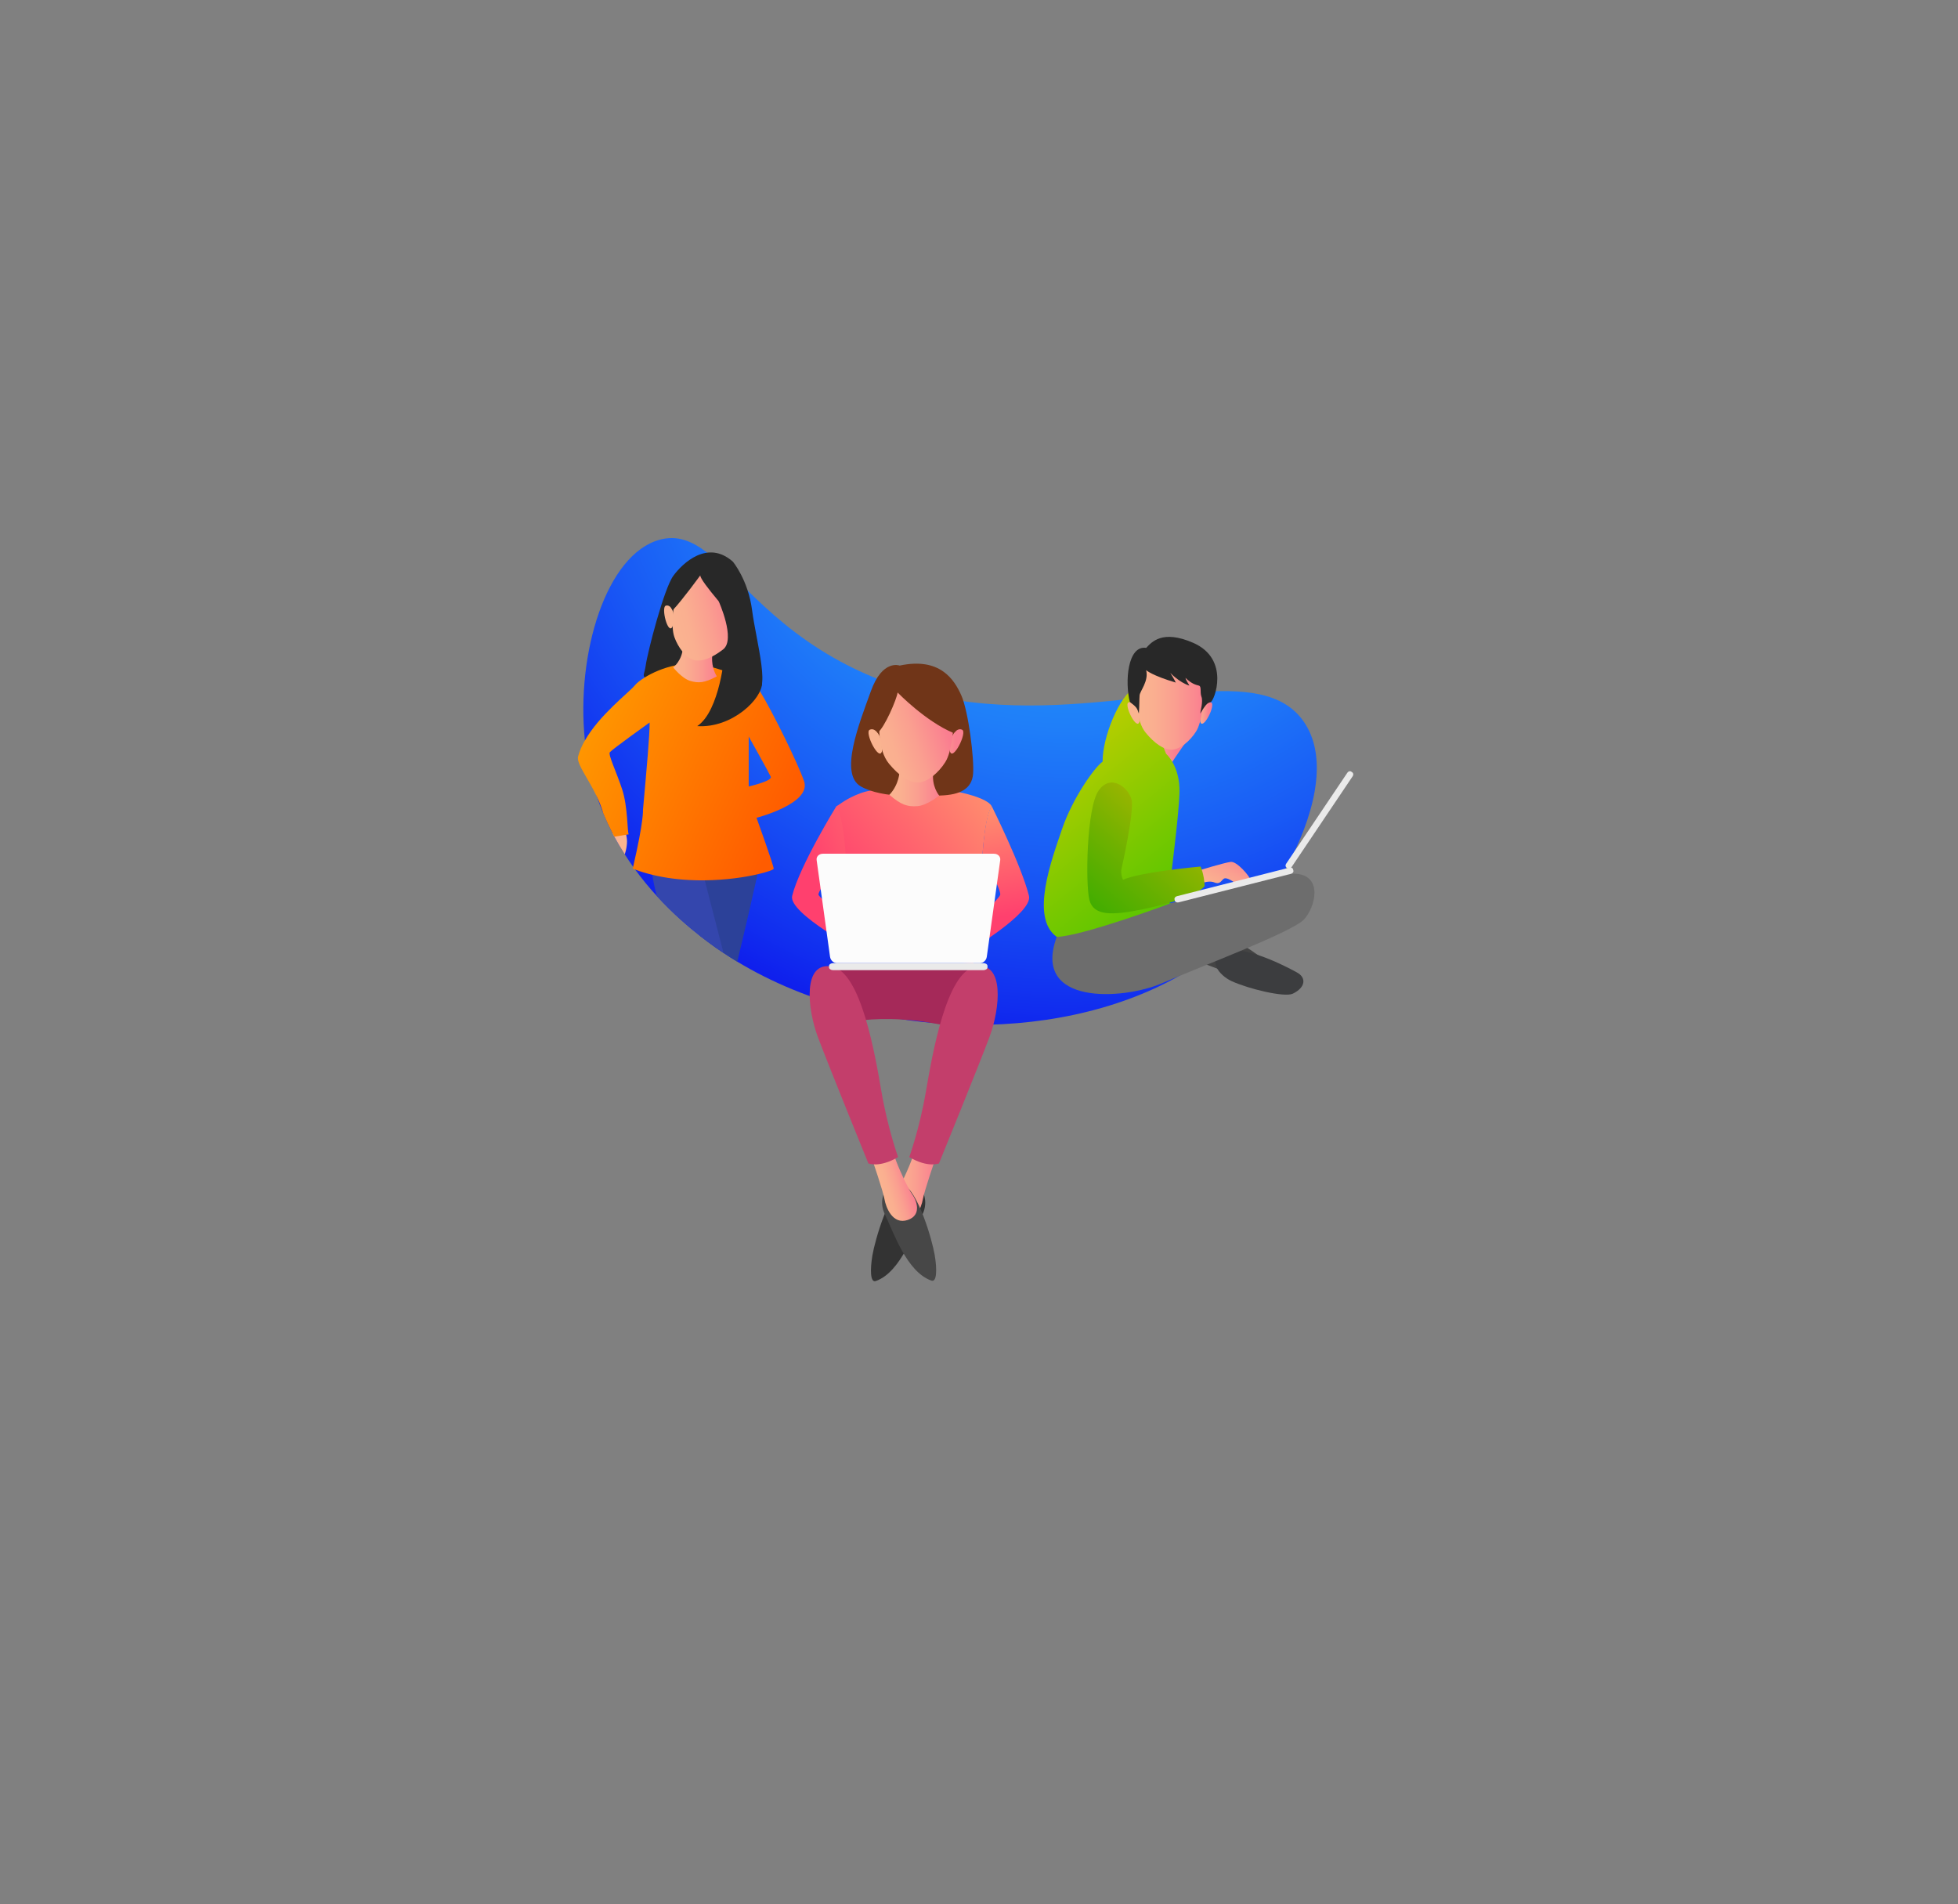 <?xml version="1.0" encoding="UTF-8"?> <svg xmlns="http://www.w3.org/2000/svg" width="983" height="956" viewBox="0 0 983 956" fill="none"><rect x="0" y="0" width="983" height="956" fill="#808080" stroke="none"/> <path d="M660.931 390.009C660.754 392.329 660.459 394.668 660.066 397.027V397.047C657.844 409.924 652.418 423.175 646.442 434.322C642.942 440.908 639.246 446.747 635.923 451.387C631.874 457.03 627.391 462.259 622.476 467.115L622.456 467.135C621.119 468.491 619.743 469.789 618.328 471.047C617.994 471.381 617.64 471.696 617.286 471.991C614.14 474.802 610.857 477.456 607.436 479.953L607.416 479.973C606.06 480.976 604.723 481.959 603.327 482.883C573.759 503.152 535.402 513.532 495.905 514.457H495.885C488.945 514.594 481.966 514.476 474.987 514.044C467.182 513.591 459.377 512.746 451.65 511.547C443.727 510.328 435.883 508.716 428.157 506.73C407.474 501.442 387.736 493.42 370.14 482.784C367.8 481.369 365.5 479.914 363.239 478.4C360.507 476.591 357.852 474.704 355.257 472.758C354.196 471.952 352.898 470.988 351.443 469.848C345.978 465.562 338.035 458.897 329.778 449.854C326.141 445.882 322.445 441.459 318.886 436.564C318.532 436.092 318.198 435.62 317.864 435.148C316.429 433.143 315.013 431.059 313.657 428.916V428.896C311.828 426.065 310.098 423.116 308.427 420.049C308.132 419.479 307.837 418.929 307.562 418.378C307.562 418.378 307.562 418.378 307.543 418.378C305.891 415.173 304.318 411.831 302.863 408.371C301.743 405.717 300.701 402.965 299.738 400.134C299.738 400.114 299.718 400.075 299.698 400.035C298.027 395.081 296.612 389.871 295.511 384.425C294.685 380.277 294.056 376.05 293.643 371.745C289.121 327.922 304.397 278.301 331.154 270.967C339.962 268.569 347.275 271.479 355.041 277.475C357.282 279.225 359.543 281.21 361.902 283.393C363.279 284.67 364.694 286.027 366.129 287.443C366.699 287.993 367.27 288.543 367.859 289.114C369.589 290.804 371.359 292.574 373.207 294.402C373.895 295.09 374.622 295.778 375.35 296.486C386.281 307.181 399.728 319.508 418.504 330.203C427.036 335.079 435.608 339.03 444.18 342.196C446.322 343.002 448.465 343.749 450.608 344.456C451.119 344.614 451.631 344.791 452.142 344.948C453.085 345.243 454.01 345.538 454.953 345.793C465.511 348.978 476.029 351.082 486.429 352.379C486.468 352.379 486.507 352.399 486.547 352.399C488.1 352.596 489.673 352.773 491.226 352.93C492.523 353.068 493.821 353.186 495.099 353.284C514.012 354.916 532.394 354.11 549.616 352.615C552.172 352.399 554.708 352.163 557.225 351.927C558.601 351.77 559.957 351.632 561.314 351.495C561.412 351.495 561.491 351.475 561.589 351.455H561.609C561.628 351.475 561.668 351.455 561.687 351.455C561.746 351.455 561.786 351.455 561.845 351.436C563.417 351.279 564.951 351.121 566.504 350.944C568.942 350.689 571.36 350.413 573.759 350.158C576.57 349.843 579.322 349.529 582.055 349.234C582.055 349.234 582.055 349.214 582.075 349.234C585.908 348.821 589.664 348.428 593.32 348.113C593.537 348.074 593.733 348.054 593.949 348.054C594.126 348.035 594.323 348.015 594.5 347.995C594.814 347.976 595.109 347.936 595.424 347.917C596.505 347.818 597.567 347.74 598.628 347.641H598.648C624.56 345.636 644.554 347.229 654.915 362.839C660.086 370.624 661.639 380.061 660.931 390.009Z" fill="url(#paint0_radial)"></path> <path d="M314.757 423.433C314.659 424.435 314.482 426.578 313.656 428.898C311.828 426.067 310.098 423.118 308.427 420.051C308.132 419.481 307.837 418.93 307.562 418.38C308.761 417.299 314.108 418.026 314.108 418.026C314.108 418.026 314.226 418.439 314.364 419.068C314.619 420.189 314.914 421.978 314.757 423.433Z" fill="#FAB490"></path> <path d="M367.918 281.959C367.918 281.959 375.645 291.179 377.591 306.416C379.537 321.652 388.03 351.044 377.788 345.991C360.624 337.518 345.329 341.568 336.738 341.253C319.555 340.605 323.231 340.958 324.155 334.215C325.079 327.472 333.356 295.406 338.035 289.076C342.675 282.726 355.257 270.733 367.918 281.959Z" fill="#282828"></path> <path d="M380.893 436.291C380.893 436.291 380.677 437.234 380.323 438.925H380.303C378.789 445.767 374.503 464.857 370.139 482.786C367.799 481.371 365.499 479.916 363.238 478.402C360.505 476.594 357.851 474.706 355.256 472.76C354.195 471.954 352.897 470.99 351.442 469.85C351.521 458.428 349.771 447.988 348.493 441.894C348.08 440.026 347.727 438.571 347.471 437.608C347.274 436.743 347.137 436.291 347.137 436.291H380.893Z" fill="#2C4199"></path> <path d="M353.821 441.953C355.61 448.873 359.464 463.736 363.238 478.402C360.506 476.594 357.852 474.706 355.256 472.76C354.195 471.954 352.897 470.99 351.442 469.85C345.977 465.564 338.034 458.9 329.777 449.856C328.499 445.236 327.831 441.54 327.496 439.181C327.221 437.313 327.143 436.291 327.143 436.291L347.471 437.608L352.779 437.942C352.779 437.942 353.153 439.416 353.821 441.953Z" fill="#3446AD"></path> <path d="M403.66 392.133C400.455 382.893 387.951 357.531 381.542 347.033C381.365 346.738 381.208 346.482 381.051 346.227C379.852 344.3 378.908 343.003 378.338 342.55C376.391 341.017 368.94 338.461 362.688 336.495C360.998 335.964 359.405 335.473 358.029 335.08C355.316 334.254 353.448 333.723 353.448 333.723C348.572 332.819 343.657 333.094 339.136 334.018H339.116C332.982 335.276 327.556 337.714 323.722 340.093H323.703C321.304 341.567 319.554 343.022 318.65 344.143C315.78 347.662 301.015 358.829 293.642 371.746C292.129 374.36 290.949 377.054 290.222 379.767C289.278 383.325 295.314 390.757 299.698 400.036C299.717 400.076 299.737 400.115 299.737 400.135C300.976 402.749 302.096 405.521 302.863 408.372C304.318 411.832 305.891 415.174 307.542 418.379C307.562 418.379 307.562 418.379 307.562 418.379C307.837 418.93 308.132 419.48 308.427 420.05L314.364 419.067L315.662 418.851C314.875 418.084 315.308 405.246 312.339 396.242C309.469 387.493 305.183 378.744 306.166 377.644C307.699 375.894 326.14 362.722 326.14 362.722C326.317 367.637 324.135 391.641 324.135 391.641L322.798 406.622C322.798 406.622 323.27 411.891 317.864 435.149C317.805 435.464 317.726 435.778 317.647 436.112C318.06 436.27 318.473 436.427 318.886 436.565C321.717 437.607 324.587 438.472 327.497 439.179C334.535 440.89 341.672 441.696 348.494 441.892C350.303 441.971 352.092 441.991 353.822 441.951C364.517 441.833 373.993 440.379 380.304 438.924H380.323C385.376 437.764 388.423 436.604 388.423 436.112C388.423 434.402 379.812 410.554 379.812 410.554C379.812 410.554 407.592 403.437 403.66 392.133ZM375.88 394.826V369.76C375.88 369.76 385.966 387.709 386.949 389.911C387.932 392.133 375.88 394.826 375.88 394.826Z" fill="url(#paint1_linear)"></path> <path d="M357.695 328.238C357.695 328.238 356.516 334.018 359.878 339.562C353.724 342.885 350.697 343.062 346.489 341.823C342.302 340.565 337.977 335.06 337.977 335.06C337.977 335.06 342.439 331.777 342.892 324.955C346.981 324.267 357.695 328.238 357.695 328.238Z" fill="url(#paint2_linear)"></path> <path d="M337.956 307.438C337.956 307.438 337.032 303.447 334.339 304.037C331.645 304.627 335.44 319.411 337.681 314.457C338.625 309.64 337.956 307.438 337.956 307.438Z" fill="#FAB490"></path> <path d="M360.782 301.776C360.782 301.776 369.531 321.023 363.023 326.036C357.695 330.126 352.682 332.327 348.554 331.403C344.425 330.499 340.395 324.994 338.566 319.824C336.738 314.653 338.075 304.744 338.979 301.048C339.864 297.352 348.2 281.703 363.613 286.323C375.842 289.999 360.782 301.776 360.782 301.776Z" fill="url(#paint3_linear)"></path> <path d="M351.58 288.841C351.58 288.841 342.694 301.089 337.799 306.279C337.504 305.532 335.656 305.689 337.563 298.553C339.47 291.416 351.836 280.741 364.143 283.788C376.45 286.835 374.799 306.102 371.083 313.573C368.508 310.742 351.266 291.554 351.58 288.841Z" fill="#282828"></path> <path d="M363.81 328.003C363.81 328.003 361.51 356.845 350.048 364.532C367.585 365.672 382.9 350.671 382.605 342.552C382.33 334.432 363.81 328.003 363.81 328.003Z" fill="#282828"></path> <path d="M601.36 437.136C601.36 437.136 614.434 433.164 617.776 432.693C621.119 432.221 627.587 440.36 627.547 441.225C627.508 442.09 620.45 443.565 620.45 443.565C620.45 443.565 616.931 440.812 615.103 440.93C613.274 441.048 613.117 444.371 609.736 443.034C606.374 441.677 602.068 443.938 602.068 443.938L601.36 437.136Z" fill="url(#paint4_linear)"></path> <path d="M633.898 481.096C633.898 481.096 623.026 473.409 620.765 472.504C618.485 471.58 597.861 481.273 597.861 481.273L613.668 487.269L633.898 481.096Z" fill="#444444"></path> <path d="M651.042 488.154C651.042 488.154 625.917 473.96 615.517 477.695C605.136 481.431 612.135 489.727 618.328 492.558C626.998 496.529 644.948 500.815 649.017 498.869C655.525 495.743 655.957 490.73 651.042 488.154Z" fill="#3C3D3F"></path> <path d="M559.347 462.063C559.347 462.063 636.12 437.94 650.235 438.628C664.351 439.336 660.459 455.379 654.62 461.63C648.781 467.902 602.698 485.301 583.274 493.657C563.849 502.012 517.766 504.902 530.545 470.32C547.079 450.424 559.347 462.063 559.347 462.063Z" fill="#6D6D6D"></path> <path d="M582.448 357.376C582.448 357.376 577.16 366.262 574.702 370.804C573.818 378.019 585.928 386.375 585.928 386.375C585.928 386.375 592.121 377.016 595.208 372.79C598.884 367.737 594.382 346.229 582.448 357.376Z" fill="url(#paint5_linear)"></path> <path d="M585.436 378.431C585.436 378.431 592.593 384.545 592.14 398.11C591.708 411.676 587.461 441.166 587.107 448.518C586.734 455.871 587.913 453.433 587.913 453.433C587.913 453.433 543.364 470.026 530.526 470.341C516.961 460.688 528.088 431.316 533.219 416.138C538.351 400.961 549.498 385.174 553.548 382.382C553.469 370.173 561.864 349.314 569.905 345.048C574.073 349.55 585.436 378.431 585.436 378.431Z" fill="url(#paint6_linear)"></path> <path d="M562.965 436.506C562.965 436.506 569.551 407.527 568.077 401.472C566.602 395.417 557.716 388.241 551.602 396.813C545.488 405.384 544.878 443.918 546.942 451.841C549.007 459.764 558.05 459.725 573.936 456.441C589.821 453.158 601.578 448.892 604.782 444.822C604.546 438.787 602.738 435.032 602.738 435.032C602.738 435.032 572.599 437.706 563.791 441.677C562.552 438.944 562.965 436.506 562.965 436.506Z" fill="url(#paint7_linear)"></path> <path d="M678.349 387.357C677.779 386.964 676.934 387.2 676.462 387.888L645.694 433.637C645.222 434.325 645.34 435.19 645.91 435.583L646.461 435.957C647.031 436.35 647.876 436.114 648.348 435.426L679.116 389.677C679.588 388.989 679.47 388.124 678.9 387.731L678.349 387.357Z" fill="#EAEAEA"></path> <path d="M649.174 436.409C648.997 435.741 648.171 435.367 647.326 435.583L590.882 449.916C590.037 450.132 589.486 450.859 589.663 451.528L589.82 452.176C589.997 452.845 590.823 453.218 591.668 453.022L648.112 438.69C648.958 438.473 649.508 437.746 649.331 437.078L649.174 436.409Z" fill="#EAEAEA"></path> <path d="M603.799 355.194C603.799 355.194 605.569 351.498 608.065 352.657C610.562 353.817 603.662 367.442 602.541 362.114C602.659 357.199 603.799 355.194 603.799 355.194Z" fill="url(#paint8_linear)"></path> <path d="M570.829 355.194C570.829 355.194 569.06 351.498 566.563 352.657C564.066 353.817 570.967 367.442 572.087 362.114C571.969 357.199 570.829 355.194 570.829 355.194Z" fill="#FAB490"></path> <path d="M570.908 349.924C570.908 349.924 570.003 361.641 575.272 367.952C579.578 373.103 584.001 376.347 588.228 376.347C592.455 376.347 597.586 371.845 600.496 367.205C603.406 362.565 604.231 352.578 604.172 348.764C604.113 344.95 599.356 327.865 583.313 329.045C570.554 329.949 570.908 349.924 570.908 349.924Z" fill="url(#paint9_linear)"></path> <path d="M575.412 336.456C575.412 336.456 578.459 339.188 590.295 342.668C589.548 340.997 587.523 337.812 587.523 337.812C587.523 337.812 592.123 342.668 597.117 344.182C596.822 343.415 595.603 342.059 595.151 340.309C598.178 343.258 600.282 343.789 601.835 344.182C603.388 344.575 602.307 347.446 603.191 349.805C604.076 352.164 602.72 356.863 602.543 358.219C605.315 353.815 605.944 352.95 607.753 352.518C609.581 352.085 617.897 330.872 598.925 322.674C583.433 315.97 578.164 322.418 575.432 325.249C566.054 323.873 564.678 342.373 567.233 352.4C570.851 355.172 570.812 355.506 571.755 358.219C572.09 353.54 571.932 351.319 572.129 349.097C572.286 346.895 576.828 341.921 575.412 336.456Z" fill="#282828"></path> <path d="M449.054 395.574C449.054 395.574 438.477 395.791 431.911 398.248C424.499 401.04 421.727 403.831 419.879 404.775C420.469 406.761 424.184 423.393 423.103 430.825C422.022 438.256 422.336 480.329 422.336 480.329L488.61 483.514L493.014 433.282C493.014 433.282 493.938 411.086 497.89 404.756C494.862 399.113 472.941 395.967 469.402 395.555C465.883 395.181 449.054 395.574 449.054 395.574Z" fill="url(#paint10_linear)"></path> <path d="M416.812 515.617C416.812 515.617 439.756 506.259 479.744 516.03C494.627 502.78 489.338 485.479 489.338 485.479L419.879 485.046L416.812 515.617Z" fill="#A52959"></path> <path d="M451.689 334.136C451.689 334.136 443.019 330.794 437.219 346.974C431.4 363.134 421.098 388.673 432.265 394.866C443.432 401.059 462.64 399.663 472.253 399.368C481.867 399.053 487.903 396.124 488.532 388.515C489.141 380.927 486.212 357.197 482.634 349.136C479.056 341.076 471.86 329.83 451.689 334.136Z" fill="#703518"></path> <path d="M451.63 387.159C451.63 387.159 451.512 393.765 446.519 399.014C452.436 404.146 455.7 405.07 460.575 404.716C465.471 404.362 471.506 399.388 471.506 399.388C471.506 399.388 467.437 394.709 468.597 387.159C464.311 385.41 451.63 387.159 451.63 387.159Z" fill="url(#paint11_linear)"></path> <path d="M478.249 369.208C478.249 369.208 480.235 365.079 483.027 366.357C485.818 367.655 478.112 382.891 476.854 376.934C476.971 371.449 478.249 369.208 478.249 369.208Z" fill="url(#paint12_linear)"></path> <path d="M441.407 369.208C441.407 369.208 439.422 365.079 436.63 366.357C433.838 367.655 441.565 382.891 442.823 376.934C442.685 371.449 441.407 369.208 441.407 369.208Z" fill="#FAB490"></path> <path d="M441.467 363.311C441.467 363.311 440.464 376.404 446.362 383.462C451.179 389.223 456.114 392.84 460.852 392.84C465.57 392.84 471.311 387.807 474.574 382.617C477.838 377.427 478.762 366.26 478.683 361.994C478.605 357.727 473.296 338.618 455.347 339.935C441.093 340.997 441.467 363.311 441.467 363.311Z" fill="url(#paint13_linear)"></path> <path d="M450.628 347.662C450.628 347.662 464.744 362.23 478.683 367.971C479.194 367.224 481.16 367.853 480.806 359.596C480.452 351.339 469.521 336.692 455.346 337.046C441.152 337.4 438.321 358.829 440.562 367.892C444.081 365.415 450.313 350.729 450.628 347.662Z" fill="#703518"></path> <path d="M497.91 404.774C497.91 404.774 512.871 434.697 516.587 449.737C518.75 458.427 485.269 478.106 485.269 478.106L486.507 465.544C486.507 465.544 501.547 451.388 502.156 449.206C502.766 447.043 493.309 428.583 493.309 428.583C493.309 428.583 494.41 409.257 497.91 404.774Z" fill="url(#paint14_linear)"></path> <path d="M419.879 404.774C419.879 404.774 401.418 434.697 397.703 449.737C395.54 458.427 432.521 478.106 432.521 478.106L431.282 465.544C431.282 465.544 411.543 451.388 410.934 449.206C410.305 447.043 424.499 428.583 424.499 428.583C424.499 428.583 423.379 409.257 419.879 404.774Z" fill="url(#paint15_linear)"></path> <path d="M462.404 596.832C462.404 596.832 466.749 602.494 462.955 610.063C459.16 617.632 452.279 638.786 439.638 643.131C436.925 644.036 436.748 637.528 438.006 630.116C439.264 622.705 446.303 597.913 454.285 594.217C461.146 596.301 462.404 596.832 462.404 596.832Z" fill="#333333"></path> <path d="M469.501 581.97C469.501 581.97 464.035 597.954 463.308 602.082C462.6 606.211 459.179 615.019 451.65 612.463C444.12 609.907 447.521 602.082 449.369 599.664C451.217 597.246 456.86 585.312 458.236 580.614C459.612 575.915 469.501 581.97 469.501 581.97Z" fill="url(#paint16_linear)"></path> <path d="M456.486 580.889C456.486 580.889 461.598 566.812 464.802 548.253C468.007 529.694 475.045 487.917 489.751 485.243C504.476 482.569 502.117 506.24 496.789 520.533C491.461 534.826 471.408 584.074 471.408 584.074C471.408 584.074 465.864 586.433 456.486 580.889Z" fill="#C33E6B"></path> <path d="M444.944 596.832C444.944 596.832 440.619 602.474 444.413 610.004C448.188 617.534 455.03 638.59 467.632 642.915C470.325 643.82 470.502 637.332 469.244 629.959C467.986 622.567 460.987 597.913 453.044 594.217C446.203 596.301 444.944 596.832 444.944 596.832Z" fill="#474747"></path> <path d="M437.868 581.97C437.868 581.97 443.334 597.954 444.061 602.082C444.769 606.211 448.19 615.019 455.719 612.463C463.249 609.907 459.848 602.082 458 599.664C456.152 597.246 450.509 585.312 449.133 580.614C447.737 575.915 437.868 581.97 437.868 581.97Z" fill="url(#paint17_linear)"></path> <path d="M450.882 580.889C450.882 580.889 445.771 566.812 442.566 548.253C439.362 529.694 432.323 487.917 417.618 485.243C402.912 482.569 405.251 506.24 410.579 520.533C415.907 534.826 435.96 584.074 435.96 584.074C435.96 584.074 441.485 586.433 450.882 580.889Z" fill="#C33E6B"></path> <path d="M495.413 480.326C495.177 482.096 493.623 483.531 491.972 483.531C468.026 483.531 444.1 483.531 420.154 483.531C418.503 483.531 416.949 482.096 416.714 480.326C414.472 464.146 412.231 447.986 409.99 431.806C409.734 430.036 411.15 428.601 413.135 428.601C441.76 428.601 470.385 428.601 499.01 428.601C500.996 428.601 502.392 430.036 502.156 431.806C499.895 447.986 497.634 464.146 495.413 480.326Z" fill="#FCFCFC"></path> <path d="M416.202 484.926C416.202 484.159 417.126 483.53 418.247 483.53H493.722C494.842 483.53 495.766 484.159 495.766 484.926V485.654C495.766 486.42 494.842 487.049 493.722 487.049H418.247C417.126 487.049 416.202 486.42 416.202 485.654V484.926Z" fill="#EAEAEA"></path> <defs> <radialGradient id="paint0_radial" cx="0" cy="0" r="1" gradientUnits="userSpaceOnUse" gradientTransform="translate(534.523 196.214) scale(370.91)"> <stop offset="2.13112e-07" stop-color="#26ADFF"></stop> <stop offset="0.125" stop-color="#25A8FE"></stop> <stop offset="0.281" stop-color="#2398FC"></stop> <stop offset="0.454" stop-color="#1F7FF9"></stop> <stop offset="0.639" stop-color="#195BF5"></stop> <stop offset="0.831" stop-color="#112EEF"></stop> <stop offset="1" stop-color="#0A00E9"></stop> </radialGradient> <linearGradient id="paint1_linear" x1="290.44" y1="362.67" x2="393.881" y2="410.39" gradientUnits="userSpaceOnUse"> <stop offset="2.13112e-07" stop-color="#FF9900"></stop> <stop offset="1" stop-color="#FF5C00"></stop> </linearGradient> <linearGradient id="paint2_linear" x1="337.987" y1="333.708" x2="359.878" y2="333.708" gradientUnits="userSpaceOnUse"> <stop offset="2.13112e-07" stop-color="#FAB490"></stop> <stop offset="0.251" stop-color="#FAAF90"></stop> <stop offset="0.564" stop-color="#FA9F90"></stop> <stop offset="0.909" stop-color="#FA8690"></stop> <stop offset="1" stop-color="#FA7E90"></stop> </linearGradient> <linearGradient id="paint3_linear" x1="336.774" y1="312.768" x2="370.041" y2="304.613" gradientUnits="userSpaceOnUse"> <stop offset="2.13112e-07" stop-color="#FAB490"></stop> <stop offset="0.251" stop-color="#FAAF90"></stop> <stop offset="0.564" stop-color="#FA9F90"></stop> <stop offset="0.909" stop-color="#FA8690"></stop> <stop offset="1" stop-color="#FA7E90"></stop> </linearGradient> <linearGradient id="paint4_linear" x1="608.624" y1="449.829" x2="621.223" y2="426.867" gradientUnits="userSpaceOnUse"> <stop offset="2.13112e-07" stop-color="#FAB490"></stop> <stop offset="0.251" stop-color="#FAAF90"></stop> <stop offset="0.564" stop-color="#FA9F90"></stop> <stop offset="0.909" stop-color="#FA8690"></stop> <stop offset="1" stop-color="#FA7E90"></stop> </linearGradient> <linearGradient id="paint5_linear" x1="568.538" y1="370.308" x2="590.345" y2="370.308" gradientUnits="userSpaceOnUse"> <stop offset="2.13112e-07" stop-color="#FAB490"></stop> <stop offset="0.251" stop-color="#FAAF90"></stop> <stop offset="0.564" stop-color="#FA9F90"></stop> <stop offset="0.909" stop-color="#FA8690"></stop> <stop offset="1" stop-color="#FA7E90"></stop> </linearGradient> <linearGradient id="paint6_linear" x1="596.601" y1="465.233" x2="493.41" y2="337.979" gradientUnits="userSpaceOnUse"> <stop offset="9.59002e-08" stop-color="#4CC400"></stop> <stop offset="0.279" stop-color="#76C800"></stop> <stop offset="0.904" stop-color="#DFD100"></stop> <stop offset="1" stop-color="#F0D300"></stop> </linearGradient> <linearGradient id="paint7_linear" x1="549" y1="454.965" x2="609.235" y2="384.44" gradientUnits="userSpaceOnUse"> <stop stop-color="#43AD00"></stop> <stop offset="0.313" stop-color="#6DB100"></stop> <stop offset="1" stop-color="#D4BA00"></stop> </linearGradient> <linearGradient id="paint8_linear" x1="600.611" y1="357.882" x2="606.682" y2="357.882" gradientUnits="userSpaceOnUse"> <stop offset="2.13112e-07" stop-color="#FAB490"></stop> <stop offset="0.251" stop-color="#FAAF90"></stop> <stop offset="0.564" stop-color="#FA9F90"></stop> <stop offset="0.909" stop-color="#FA8690"></stop> <stop offset="1" stop-color="#FA7E90"></stop> </linearGradient> <linearGradient id="paint9_linear" x1="570.843" y1="352.647" x2="604.183" y2="352.647" gradientUnits="userSpaceOnUse"> <stop offset="2.13112e-07" stop-color="#FAB490"></stop> <stop offset="0.251" stop-color="#FAAF90"></stop> <stop offset="0.564" stop-color="#FA9F90"></stop> <stop offset="0.909" stop-color="#FA8690"></stop> <stop offset="1" stop-color="#FA7E90"></stop> </linearGradient> <linearGradient id="paint10_linear" x1="434.028" y1="460.981" x2="513.766" y2="394.613" gradientUnits="userSpaceOnUse"> <stop offset="2.13112e-07" stop-color="#FF406E"></stop> <stop offset="0.473" stop-color="#FF6A6E"></stop> <stop offset="1" stop-color="#FF9D6E"></stop> </linearGradient> <linearGradient id="paint11_linear" x1="446.514" y1="395.577" x2="471.514" y2="395.577" gradientUnits="userSpaceOnUse"> <stop offset="2.13112e-07" stop-color="#FAB490"></stop> <stop offset="0.251" stop-color="#FAAF90"></stop> <stop offset="0.564" stop-color="#FA9F90"></stop> <stop offset="0.909" stop-color="#FA8690"></stop> <stop offset="1" stop-color="#FA7E90"></stop> </linearGradient> <linearGradient id="paint12_linear" x1="465.043" y1="372.216" x2="479.756" y2="372.216" gradientUnits="userSpaceOnUse"> <stop offset="2.13112e-07" stop-color="#FAB490"></stop> <stop offset="0.251" stop-color="#FAAF90"></stop> <stop offset="0.564" stop-color="#FA9F90"></stop> <stop offset="0.909" stop-color="#FA8690"></stop> <stop offset="1" stop-color="#FA7E90"></stop> </linearGradient> <linearGradient id="paint13_linear" x1="437.886" y1="373.171" x2="473.233" y2="361.331" gradientUnits="userSpaceOnUse"> <stop offset="2.13112e-07" stop-color="#FAB490"></stop> <stop offset="0.251" stop-color="#FAAF90"></stop> <stop offset="0.564" stop-color="#FA9F90"></stop> <stop offset="0.909" stop-color="#FA8690"></stop> <stop offset="1" stop-color="#FA7E90"></stop> </linearGradient> <linearGradient id="paint14_linear" x1="500.413" y1="460.8" x2="489.945" y2="397.46" gradientUnits="userSpaceOnUse"> <stop offset="2.13112e-07" stop-color="#FF406E"></stop> <stop offset="0.473" stop-color="#FF6A6E"></stop> <stop offset="1" stop-color="#FF9D6E"></stop> </linearGradient> <linearGradient id="paint15_linear" x1="411.576" y1="447.174" x2="489.767" y2="416.524" gradientUnits="userSpaceOnUse"> <stop offset="2.13112e-07" stop-color="#FF406E"></stop> <stop offset="0.473" stop-color="#FF6A6E"></stop> <stop offset="1" stop-color="#FF9D6E"></stop> </linearGradient> <linearGradient id="paint16_linear" x1="446.987" y1="595.868" x2="469.495" y2="595.868" gradientUnits="userSpaceOnUse"> <stop offset="2.13112e-07" stop-color="#FAB490"></stop> <stop offset="0.251" stop-color="#FAAF90"></stop> <stop offset="0.564" stop-color="#FA9F90"></stop> <stop offset="0.909" stop-color="#FA8690"></stop> <stop offset="1" stop-color="#FA7E90"></stop> </linearGradient> <linearGradient id="paint17_linear" x1="442.531" y1="597.967" x2="457.048" y2="593.734" gradientUnits="userSpaceOnUse"> <stop offset="2.13112e-07" stop-color="#FAB490"></stop> <stop offset="0.251" stop-color="#FAAF90"></stop> <stop offset="0.564" stop-color="#FA9F90"></stop> <stop offset="0.909" stop-color="#FA8690"></stop> <stop offset="1" stop-color="#FA7E90"></stop> </linearGradient> </defs> </svg> 